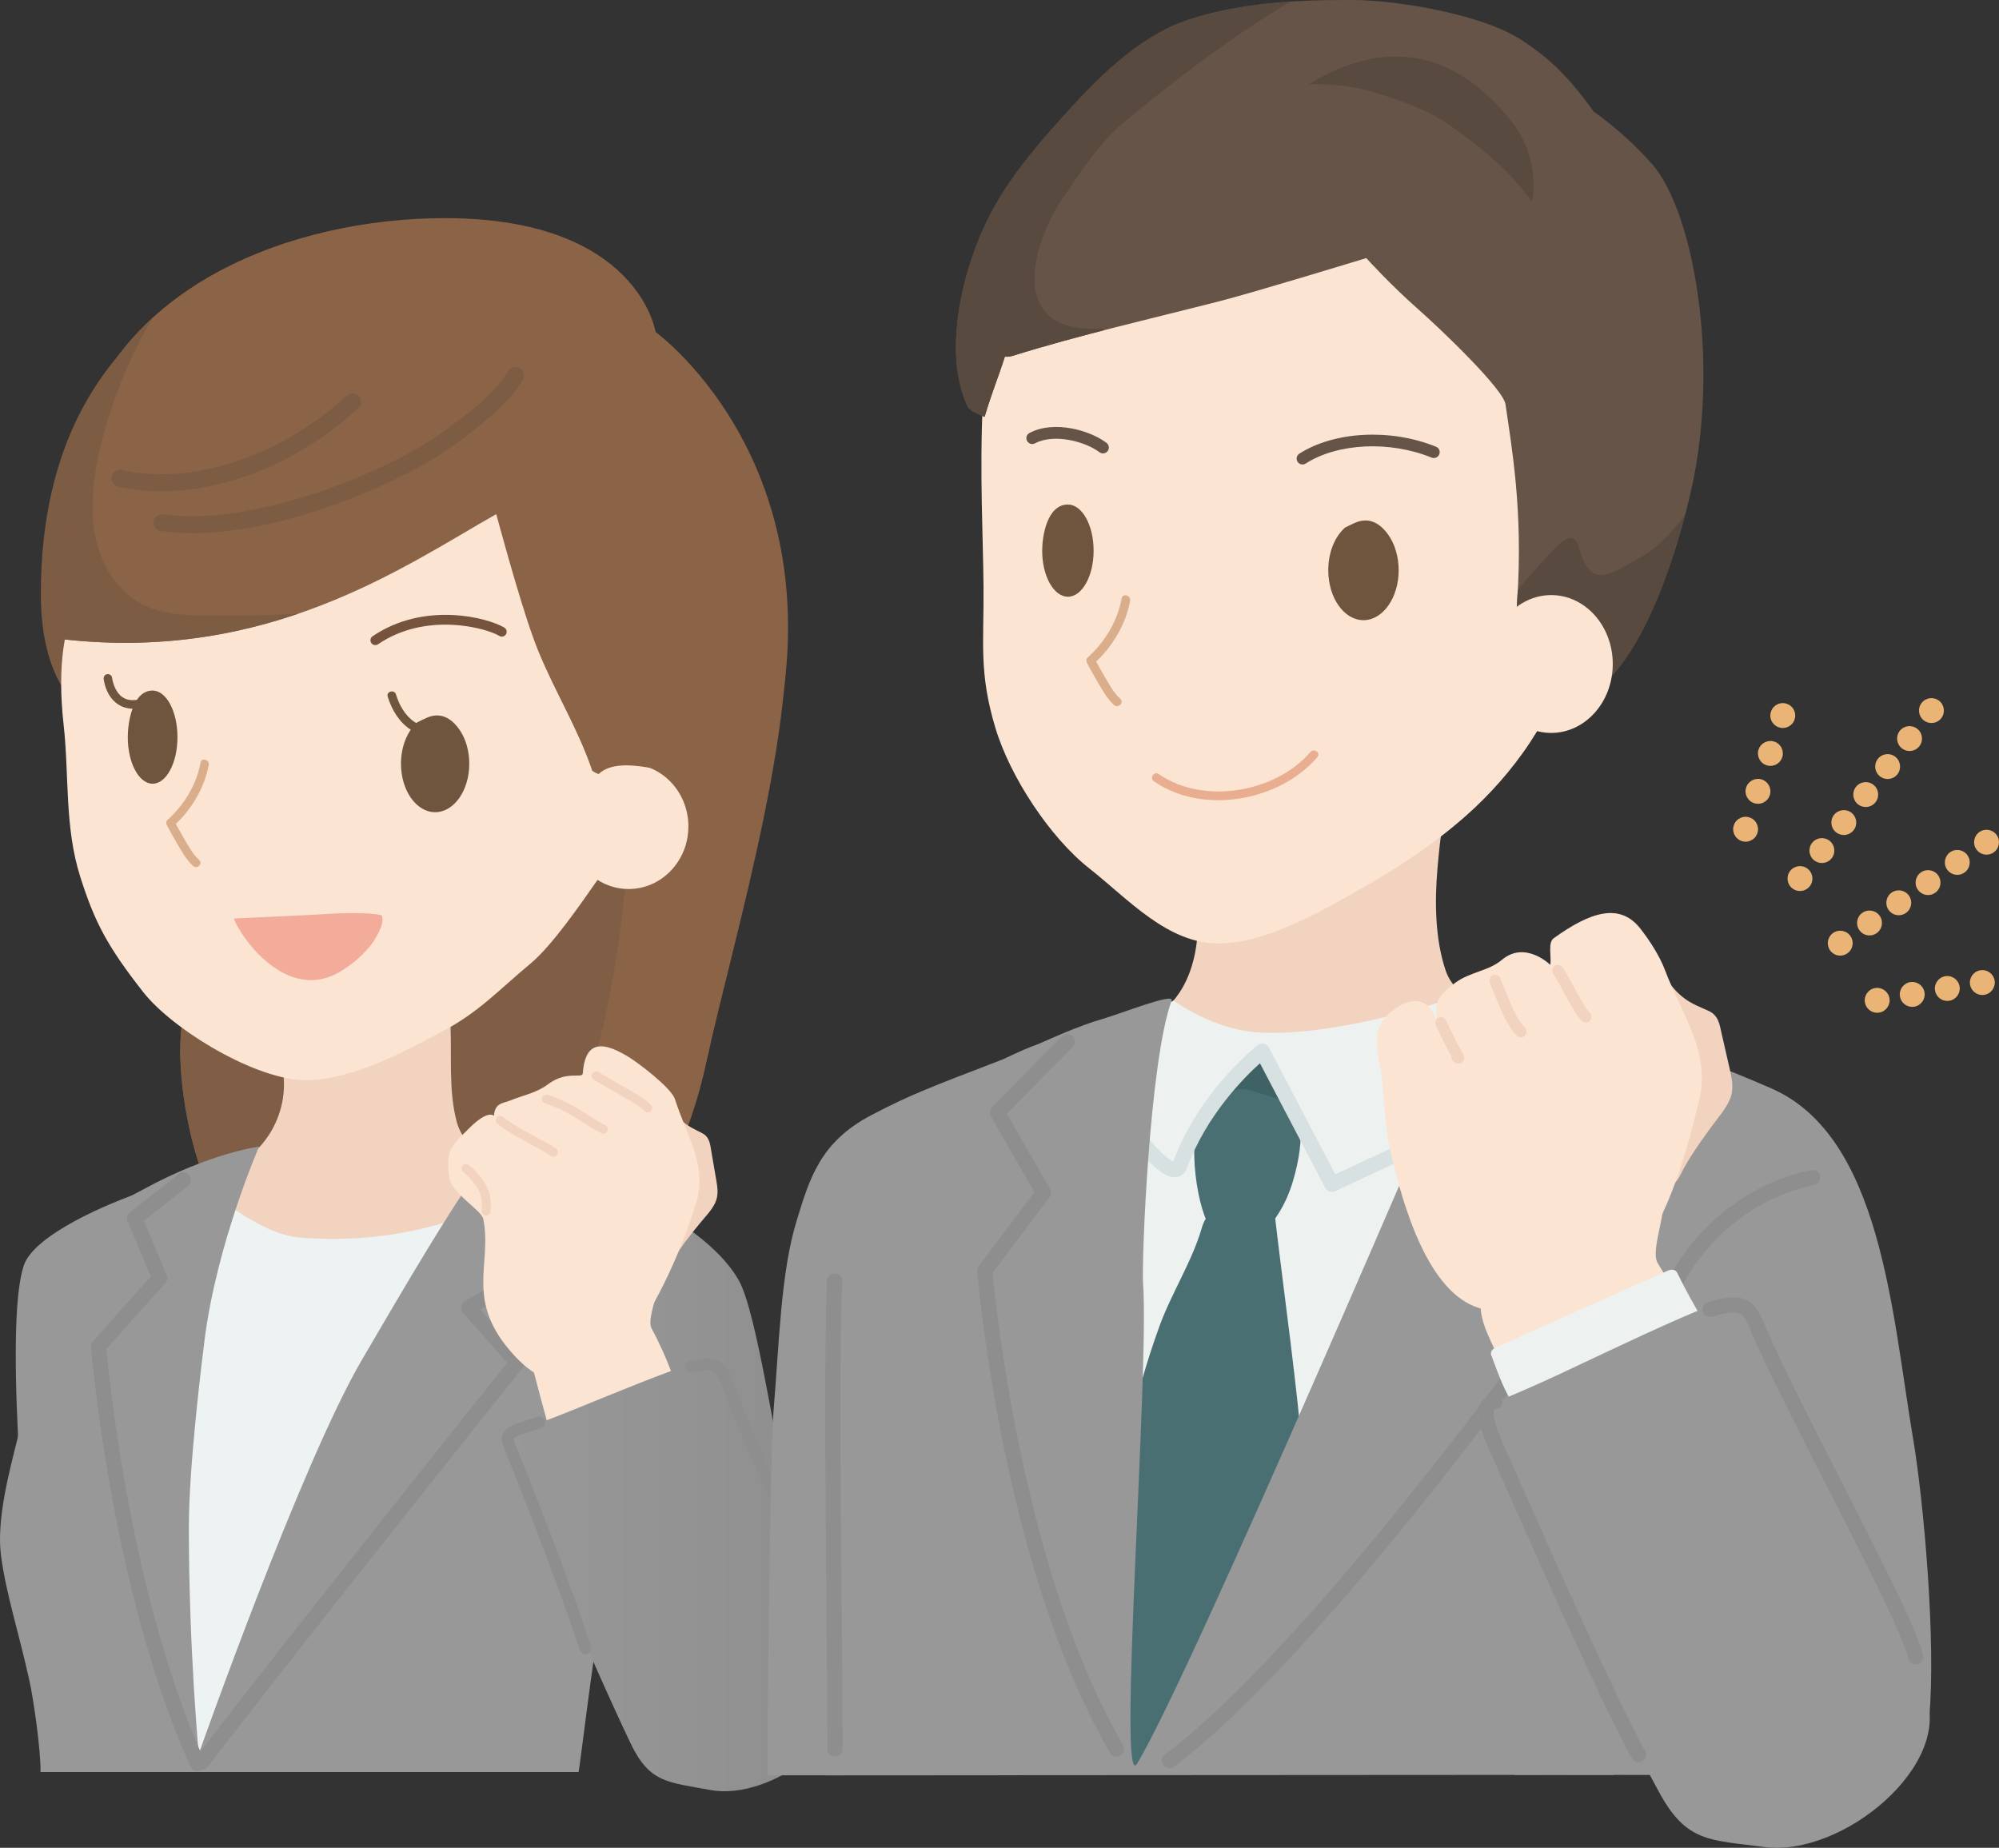 <?xml version="1.0" encoding="UTF-8"?><svg id="Layer_2" xmlns="http://www.w3.org/2000/svg" xmlns:xlink="http://www.w3.org/1999/xlink" viewBox="0 0 1124.56 1039.42"><rect x="0" y="0" width="1124.56" height="1039.42" fill="#333333" stroke="none"/><defs><style>.cls-1{fill:none;}.cls-2{clip-path:url(#clippath);}.cls-3{fill:url(#_名称未設定グラデーション_7-2);}.cls-4{fill:#f4ac9a;}.cls-5{fill:#f1d3bf;}.cls-6{fill:#ebb477;}.cls-7{fill:#e9ad90;}.cls-8{fill:#edf2f1;}.cls-9{fill:#edf3f2;}.cls-10{fill:#fce4d3;}.cls-11{fill:#999899;}.cls-12{fill:#805d45;}.cls-13{fill:#7d5c44;}.cls-14{fill:#8b6347;}.cls-15{fill:#665448;}.cls-16{fill:#8e8e8e;}.cls-17{fill:#daae8b;}.cls-18{fill:#d8e1e1;}.cls-19{fill:#3f6365;}.cls-20{fill:#6f553e;}.cls-21{fill:#594a40;}.cls-22{fill:#496f73;}.cls-23{fill:#75533d;}.cls-24{clip-path:url(#clippath-1);}.cls-25{clip-path:url(#clippath-2);}.cls-26{fill:url(#_名称未設定グラデーション_7);}</style><clipPath id="clippath"><path class="cls-1" d="M311.15,740.67c16.01-16.01,67.24-54.43,86.45-144.08,14.36-67.01,57.6-207.48,41.62-275.36-9.07-38.55-56.05-13.84-69.09-1.84-24.28,22.35-22.52,54.54-20.34,85.77,.2,2.92,.76,6.59,1.31,10.58-7.11,17-13.86,34.21-21.47,50.94-7.28,7.94-14,16.15-19.24,25.3-1.47,2.37-12.87,22.74-20.89,39.7-.15,.16-.28,.33-.42,.5-13.59,15.2-170.7,15.88-182.85,32.39-13,17.66,0,121.67,41.62,144.08,16.28,8.77,136.72,58.59,163.29,32.02Z"/></clipPath><clipPath id="clippath-1"><path class="cls-1" d="M368.79,186.75s-9.61-64.04-118.47-64.04c-85.62,0-185.8,37.59-208.22,129.31-2.44,10-3.52,20.97-2.13,31.2-3.28,15.97-5.74,32.03-6.4,48.37-.15,3.82-.94,27.71,2.24,28.06,115.27,12.81,191.09-40.75,243.34-70.44,5.44,19.71,15.95,58.18,23.72,77.15,9.28,22.67,22.5,44.01,30.32,67.27,1.12,.74,2.29,1.35,3.52,1.83,12.67-12.09,43.9,2.03,57.71,1.03,15.87-1.15,30.31,19.39,35.22,3.2,51.99-171.33-60.83-252.94-60.83-252.94Z"/></clipPath><linearGradient id="_名称未設定グラデーション_7" x1="300.75" y1="836.7" x2="466.2" y2="836.7" gradientUnits="userSpaceOnUse"><stop offset="0" stop-color="#999899"/><stop offset="1" stop-color="#8e8e8e"/></linearGradient><linearGradient id="_名称未設定グラデーション_7-2" x1="283.74" y1="885.45" x2="475.56" y2="885.45" xlink:href="#_名称未設定グラデーション_7"/><clipPath id="clippath-2"><path class="cls-1" d="M929.48,92.41c-15.67-17.91-33-29.7-33-29.7-16.5-23.1-27.58-31.43-39.6-39.6C835.02,8.24,786.46,.1,761.18,0c-30.59-.12-62.88,1.33-92.66,11.12-28.98,9.53-53.05,34.89-72.83,57.01-14.24,15.92-28.12,32.54-38.15,51.52-15.2,28.78-28.04,77.58-13.15,109.04,1.23,2.6,6.83,4.58,9.49,5.84,4.3-14.38,7.77-22.36,11.43-33.9,1.45,.13,2.96-.01,4.48-.49,36.87-11.54,77.74-20.84,116.35-30.72,19.74-5.05,82.47-24.24,82.47-24.24,0,0,13.38,14.84,29.28,28.83,12.35,10.87,48.45,45.34,49.09,53.69,3.3,23.1,9.9,59.4,6.6,108.9-2.26,33.9,2.27,32.16,13.2,46.2,2.43,8.85,3.09,13.1,3.22,14.9,.29-.89,1.14-1.94,3.41-1.7,34.56,3.51,57.85-50.64,70.04-90.44,3.63-11.87,6.28-22.46,7.95-29.87,16.38-72.85,1.19-156.9-21.91-183.3Z"/></clipPath></defs><g id="_レイヤー"><g><g><g><g><path class="cls-13" d="M83.82,398.07c-2.62-18.6,84.04-171.76,76.84-188.91-5.17-12.32,75.14-48.03,60.83-48.03-6.4,0-86.2-20.05-131.28,16.01-32.02,25.61-67.24,71.45-67.24,156.89s63.34,81.82,60.83,64.04Z"/><path class="cls-14" d="M311.15,740.67c16.01-16.01,67.24-54.43,86.45-144.08,14.36-67.01,57.6-207.48,41.62-275.36-9.07-38.55-56.05-13.84-69.09-1.84-24.28,22.35-22.52,54.54-20.34,85.77,.2,2.92,.76,6.59,1.31,10.58-7.11,17-13.86,34.21-21.47,50.94-7.28,7.94-14,16.15-19.24,25.3-1.47,2.37-12.87,22.74-20.89,39.7-.15,.16-.28,.33-.42,.5-13.59,15.2-170.7,15.88-182.85,32.39-13,17.66,0,121.67,41.62,144.08,16.28,8.77,136.72,58.59,163.29,32.02Z"/><g class="cls-2"><path class="cls-12" d="M275.93,695.84c6.4-9.61,34.38-41.54,54.43-89.65,16.01-38.42,23.64-122.9,22.41-128.07-5.99-25.17-153.05,11.47-173.35,15.95-12.09,2.67-93.81,3.46-98.8,22.47-5.86,22.28-8.07,90.33-6.4,113.18,1.45,19.87,4.48,40.71,13.78,58.59,4.51,8.66,101.88,43.53,114.11,44.54,15.02,1.25,54.91,10.55,67.46,.86,4.9-3.79-8.64-15.37,6.36-37.86Z"/></g></g><path class="cls-5" d="M292.01,657.31c-14.31-4.55-30.61-10.04-35.03-26.15-4.71-17.18-2.79-37.64-3.57-55.37-.07-1.54-.15-3.14-.88-4.51-2.95-5.53-36.27,15.09-42.53,17.54-8.6,3.37-17.62,5.85-26.82,6.82-5.76,.61-11.5-1.16-17.26-1.04-1.83,.04-6.21-.39-7.63,1.13-2.92,3.12,.38,3.32,.77,5.65,4.29,26.05-11.44,50.98-36.57,58.65-2.4,.73-26.71,44.98-24.56,46.46,24.07,16.63,34.42,46.79,64.9,44.4,15.37-1.21,88.16-25.22,102.47-30.74,14.97-5.77,10.02-48,24.29-55.32,.42-.22,.76-.49,1.05-.8,3.3,.16,4.93-5.6,1.38-6.73Z"/><g><path class="cls-10" d="M336.77,494.12c17.84-25.46,34-45.34,24.33-75.4-13.63-42.37-33.75-111.95-69.16-135.92-16.31-11.03-31.6-17.96-48.03-28.82-16.06-10.61-38.67-8.62-60.83-9.61-18.48-.82-41.04,2.28-59.3,7.08-16.53,4.35-30.47,16.36-40.99,29.4-30.51,37.83-54.5,59.3-47,126.81,3.2,28.82,.44,57.57,9.4,85.7,8.07,25.32,15.12,38.91,35.42,64.78,16.48,21,63.85,49.91,92.05,49.5,25.69-.37,53.87-15.62,76.28-27.47,20.57-10.88,31.46-23.15,49.4-38.04,12.28-10.2,28.32-33.61,38.42-48.03Z"/><g><path class="cls-4" d="M214.37,514.77c-7.93-1.75-22.61-1.11-29.32-.71-17.19,1.03-32.08,1.57-53.46,2.61-.28,.01,2.75,6.89,8.74,14.35,11.41,14.22,30.75,28.29,51.98,14.99,6.56-4.11,12.67-9.38,17.11-15.44,2.28-3.12,6.05-9.66,5.7-13.44-.09-.98,0-2.19-.75-2.36Z"/><g><g><path class="cls-20" d="M246.7,402.47c-2.06-.15-4.22,.25-6.44,1.22-1.97,.86-3.91,1.83-5.84,2.81,.02,.03,.04,.05,.07,.08-5.35,4.84-8.91,13.33-8.91,23.01,0,15.07,8.6,27.29,19.21,27.29s19.21-12.22,19.21-27.29c0-7.13-2-14.22-5.72-19.42-3.39-4.74-7.29-7.38-11.57-7.69Z"/><path class="cls-20" d="M218.11,391.89c2.24,7.29,6.29,14.16,12.74,18.45,5.7,3.79,12.76,4.67,19.29,2.75,2.96-.87,1.72-5.51-1.25-4.64-5.41,1.59-10.91,.87-15.64-2.28-5.35-3.55-8.65-9.54-10.5-15.54-.91-2.95-5.55-1.71-4.64,1.25h0Z"/></g><g><path class="cls-20" d="M85.86,388.46c-11.45,0-13.98,18.31-13.98,26.2,0,14.47,6.26,26.2,13.98,26.2s13.98-11.73,13.98-26.2-6.26-26.2-13.98-26.2Z"/><path class="cls-20" d="M58.36,382.26c.57,3.56,1.84,7.18,4.01,10.09,2.8,3.76,6.79,6.03,11.51,6.29,3.36,.18,6.75-.68,9.85-1.9,1.21-.47,2.05-1.61,1.68-2.95-.32-1.15-1.74-2.15-2.95-1.68-3.07,1.21-6.08,2.03-9.33,1.66,.41,.05-.48-.08-.57-.1-.31-.06-.61-.14-.91-.22-.29-.08-.58-.18-.87-.28-.14-.05-.28-.1-.42-.16,.24,.1,.23,.09-.03-.03-.51-.25-1.01-.53-1.49-.85-.08-.05-.77-.58-.36-.25-.22-.17-.43-.35-.63-.54-.41-.37-.77-.78-1.14-1.19-.09-.1-.18-.21-.26-.32q.16,.22,0,0c-.16-.22-.32-.44-.47-.67-.6-.9-1.1-1.86-1.54-2.85,.24,.54-.1-.25-.13-.35-.09-.24-.18-.49-.27-.74-.17-.48-.32-.97-.45-1.47-.25-.92-.45-1.85-.6-2.79-.21-1.28-1.8-1.99-2.95-1.68-1.36,.37-1.88,1.67-1.68,2.95h0Z"/></g></g><path class="cls-17" d="M112.79,429.01c-2.15,12.17-9.3,24.02-18.56,32.22-.82,.73-.85,2-.38,2.91,1.76,3.37,3.61,6.68,5.54,9.96,2.62,4.44,5.35,9.54,9.24,13.03,2.3,2.06,5.7-1.33,3.4-3.4-3.74-3.36-6.3-8.31-8.81-12.6-1.81-3.09-3.56-6.23-5.22-9.41-.13,.97-.25,1.94-.38,2.91,9.81-8.69,17.51-21.44,19.79-34.34,.54-3.02-4.09-4.32-4.63-1.28h0Z"/></g><ellipse class="cls-10" cx="353.64" cy="464.87" rx="33.62" ry="35.22"/><path class="cls-23" d="M282.72,358.08c-.61,.09-1.25-.02-1.82-.37-7.13-4.35-40.94-13.87-68.25,4.71-1.24,.84-2.94,.52-3.78-.72-.85-1.24-.52-2.94,.72-3.78,29.25-19.91,65.09-10.39,74.14-4.86,1.28,.78,1.69,2.46,.91,3.74-.44,.72-1.15,1.16-1.92,1.27Z"/></g><g><path class="cls-14" d="M368.79,186.75s-9.61-64.04-118.47-64.04c-85.62,0-185.8,37.59-208.22,129.31-2.44,10-3.52,20.97-2.13,31.2-3.28,15.97-5.74,32.03-6.4,48.37-.15,3.82-.94,27.71,2.24,28.06,115.27,12.81,191.09-40.75,243.34-70.44,5.44,19.71,15.95,58.18,23.72,77.15,9.28,22.67,22.5,44.01,30.32,67.27,1.12,.74,2.29,1.35,3.52,1.83,12.67-12.09,43.9,2.03,57.71,1.03,15.87-1.15,30.31,19.39,35.22,3.2,51.99-171.33-60.83-252.94-60.83-252.94Z"/><g class="cls-24"><path class="cls-13" d="M189.78,343.61c-21.36,1.89-42.79,2.81-64.23,2.69-18.58-.1-39.02,1-53.84-12.06-29.23-25.74-19.92-71.32-9.32-103.61,6.78-20.69,16.24-40.54,27.87-58.93,3.6-5.69-3.04-10.96-8.04-9.01-2.24-.65-4.78-.24-6.75,1.99C37.76,207.3,12.55,260.78,3.68,317c-3.77,23.87-7.64,56.73,15.03,72.92,10.98,7.84,24.58,9.51,37.74,9.04,14.27-.52,28.64-3.14,42.55-6.21,33.6-7.42,65.63-19.94,95.39-37.18,5.98-3.46,1.47-12.49-4.62-11.96Z"/></g><g><path class="cls-13" d="M285.93,208.77c-1.07,1.75-2.22,3.45-3.46,5.08-.09,.12-.59,.76-.2,.26,.39-.5-.11,.14-.21,.26-.32,.4-.64,.79-.96,1.18-.69,.83-1.4,1.65-2.13,2.46-2.83,3.14-5.89,6.07-9.06,8.87-1.63,1.43-3.29,2.83-4.97,4.2-.81,.66-1.63,1.32-2.45,1.97-.41,.32-.82,.65-1.23,.97-.21,.16-.41,.32-.62,.48-.72,.56,.35-.26-.11,.08-3.28,2.49-6.58,4.95-9.9,7.4-9.37,6.91-19.61,12.63-30.03,17.8-3.11,1.55-6.25,3.04-9.41,4.48-1.58,.72-3.17,1.43-4.77,2.13-.81,.35-1.62,.7-2.43,1.05-.41,.17-.82,.35-1.22,.52-.24,.1-.83,.38,.22-.09-.25,.12-.51,.22-.77,.32-6.92,2.89-13.93,5.55-21.02,7.99-14.42,4.95-29.19,8.99-44.22,11.59-1.79,.31-3.57,.6-5.37,.86-.44,.07-.89,.13-1.33,.19-.22,.03-.44,.06-.67,.09-.86,.12,.16-.02,.28-.04-.94,.1-1.88,.24-2.82,.35-3.52,.41-7.06,.73-10.6,.93-6.79,.38-13.62,.34-20.38-.34-.73-.07-1.46-.16-2.19-.25-.19-.02-.39-.05-.58-.07-.64-.08,1.04,.15,.41,.06-.43-.06-.86-.12-1.29-.19-1.32-.2-2.5-.22-3.7,.48-1,.58-1.95,1.73-2.21,2.87-.52,2.29,.7,5.51,3.35,5.91,14.52,2.2,29.13,1.45,43.61-.64,15.26-2.2,30.28-6.01,44.94-10.77,14.51-4.71,28.74-10.39,42.51-16.96,11.01-5.25,21.87-11.07,31.88-18.08,6.56-4.6,12.99-9.48,19.2-14.55,6.9-5.65,13.34-11.78,18.72-18.92,1.24-1.64,2.39-3.33,3.46-5.08,1.31-2.15,.54-5.38-1.72-6.57-2.34-1.24-5.17-.57-6.57,1.72h0Z"/><path class="cls-13" d="M194.98,222.61c-3.48,3.22-7.08,6.31-10.81,9.25-.2,.16-.39,.31-.59,.46-.02,.01-1,.77-.41,.32,.59-.45-.39,.3-.41,.31-.2,.15-.4,.3-.6,.45-1,.76-2.01,1.5-3.03,2.24-1.94,1.4-3.9,2.76-5.89,4.08-7.84,5.2-16.09,9.8-24.65,13.71-1.02,.47-2.05,.92-3.08,1.37-.29,.12-.57,.24-.86,.37-.7,.3,1.07-.44-.06,.02-.57,.24-1.15,.48-1.73,.71-2.18,.88-4.38,1.72-6.6,2.51-4.34,1.54-8.74,2.9-13.2,4.06-4.39,1.14-8.83,2.08-13.31,2.8-1.06,.17-2.13,.36-3.2,.48,1.4-.15-.58,.07-.85,.1-.59,.07-1.18,.14-1.77,.2-2.24,.24-4.48,.42-6.73,.54-4.9,.26-9.82,.23-14.72-.13-1.27-.09-2.54-.21-3.8-.34-.57-.06-1.15-.13-1.72-.2-.22-.03-.46-.05-.69-.09,1.35,.26,.03,0-.26-.04-2.44-.36-4.87-.81-7.29-1.34-2.45-.54-5.31,.74-5.91,3.35-.55,2.43,.73,5.33,3.35,5.91,18.38,4.05,37.47,3.17,55.73-1.07,18.88-4.39,37.01-12.38,53.34-22.78,9.42-6,18.33-12.87,26.53-20.46,1.85-1.71,1.86-5.08,0-6.79-1.98-1.82-4.82-1.83-6.79,0h0Z"/></g></g></g><g><path class="cls-9" d="M169.66,696.25c-29.11-2.08-54.65-34.16-58.06-23.91-4.43,13.28-33.14,85.27-35.22,113.41-1.73,23.37-3.29,47.95,3.06,70.81,4.14,14.93,16.69,137.43,35.57,133.43,18.43-3.9,114.7-248.97,133.23-270.42,12.22-14.15,63.32-55.11,44.38-47.22-40.99,17.08-75.14,27.32-122.96,23.91Z"/><path class="cls-11" d="M87.03,996.81c25.61,0-4.67-171.82,8.86-167.54-5.31-46,17.42-83.31-8.86-114.22-2.55-3-3.4-42.36-6.4-44.83-19.21,6.4-61.46,24.28-67.24,41.62-9.63,28.9-3.2,134.48,12.81,284.96h60.83Z"/><path class="cls-11" d="M342.52,884.1c11.59-41.63-13.04-44.08,15.09-78.01,13.88-16.75,46.41-3.73,54.55-24.46,8.15-20.75-5.57-56.4-17.08-75.14-11.11-18.1-37.75-35.17-58.06-40.99-23.86-6.83-34.02-9.43-58.06-17.08-6.83-2.17-62.9,95.31-75.14,116.13-34.16,58.06-92.01,222.01-92.01,222.01,0,0-5.56-58.7-5.57-127.43,0-34.64,7.35-93.41,8.77-104.82,6.83-54.65,30.74-109.3,30.74-109.3,0,0-27.32,3.42-64.89,23.91-20.13,10.98-52.32,25.06-50.2,45.77,1.24,12.16,4,24.52,2.67,36.78-1.02,9.35-3.12,6.34-7.13,14.81-8.56,18.06-9.61,16.01-16.01,41.62-4.88,19.53-12.31,46.94-9.61,67.24,2.9,21.79,9.61,41.62,16.01,70.44,2.1,9.46,6.4,38.42,6.2,51.23H325.45c.82-2.02,10.93-90.61,17.08-112.71Z"/><path class="cls-26" d="M442.88,836.71c-6.11-18.32-16.84-98.23-27.31-116.56-13.66-23.91-47.6-41.27-54.65-44.4-30.74-13.66-40.27,40.8-51.26,64.89-30.29,66.41,24.22,112.07,50.22,167.07,4.84,10.23,29.03,67.79,28.22,92.1l77.78-16.1c1.83-11.08-4-90-23-147Z"/><g><path class="cls-16" d="M111.04,996.28c-1.63,0-3.18-.93-3.89-2.51-44.62-98.79-55.84-234.77-55.95-236.13-.09-1.16,.3-2.31,1.07-3.18l32.57-36.41-13.04-31.03c-.74-1.77-.22-3.82,1.29-5.01l27.32-21.56c1.85-1.46,4.54-1.14,6,.71,1.46,1.85,1.14,4.54-.71,6l-24.77,19.55,12.83,30.52c.64,1.52,.35,3.27-.75,4.5l-33.14,37.05c1.49,16.39,13.85,140.22,55.07,231.48,.97,2.15,.02,4.68-2.13,5.65-.57,.26-1.17,.38-1.76,.38Z"/><path class="cls-16" d="M113.51,995.53c-.91,0-1.82-.29-2.59-.88-1.87-1.43-2.22-4.12-.79-5.99,53.31-69.52,158.52-201.19,175.21-222.05l-24.95-28.26c-.85-.97-1.22-2.27-1.01-3.54,.21-1.27,.99-2.38,2.12-3.01l51.81-29.14-9.46-37.83c-.57-2.29,.82-4.61,3.11-5.18,2.29-.57,4.6,.82,5.18,3.11l10.25,40.99c.47,1.87-.37,3.81-2.05,4.76l-50.05,28.15,23.83,27c1.37,1.56,1.43,3.87,.13,5.49-1.19,1.49-119.67,149.52-177.34,224.71-.84,1.1-2.11,1.67-3.39,1.67Z"/></g></g><g><g><path class="cls-10" d="M337.35,909.09c-14.5-41.42-11.03-53.94-25.46-95.38-3.32-9.52-12-44-18-66-.18-8.98,.08-13.08,12.11-20.27,15.36-9.18,56.68-23.75,63.33-14.48,5.34,7.44-6.33,27.78-2.76,34.35,17.84,32.73,25.02,73.55,40.32,107.41,7.91,10.92,25.39,14.26,32.62,25.52,11.98,18.68,20.54,39.25,18.38,62.71-1.72,18.69-5.88,49.18-39.46,55.65-29.96,5.77-52.33-17.66-59.79-32.63-9.03-18.12-14.61-37.82-21.28-56.87Z"/><path class="cls-5" d="M402.89,663.49c-.88-5.13-1.77-10.27-2.65-15.4-.73-4.22-.91-8.39-5.19-10.63-3.77-1.97-7.38-3.51-10.65-6.31-3.34-2.87-5.95-6.41-7.88-10.31-1.01-2.03-3.67-3.3-5.86-2.23-12.32,6.05-4.27,22.41-1.52,31.89,1.91,6.57,3.85,13.14,5.73,19.72,3.75,13.11,3.95,23.2-4.05,34.72-1.51,2.18-3.02,5.13-1.4,7.25,1.21,1.59,3.73,1.74,5.51,.81,1.78-.93,2.95-2.65,3.92-4.38,4.06-7.26,9.62-13.98,14.86-20.46,2.94-3.63,6.49-7.11,8.54-11.35,2.1-4.35,1.43-8.75,.64-13.33Z"/><path class="cls-10" d="M327.88,603.71c1.36-20.01,13-17,26-9,5.55,3.41,23.85,17.36,25.82,23.58,6.86,21.62,18.54,37.31,11.72,59.26-9.74,31.32-51.9,139.34-102,85.07-28.54-30.91-12.35-50.97-17.54-76.91-1-5-17.6-14.21-19-23-2.52-15.79,1-18,11-28,10.91-10.91,14-7,14-7,.44-7.34,5-7,9.09-8.64,7.57-3.03,15.1-4.44,21.16-9.03,10.8-8.18,19.52-2.93,19.75-6.33Z"/><g><path class="cls-5" d="M312.84,646.17c-3.01-2.15-6.6-4.05-10.74-6.25-5.77-3.06-12.3-6.53-19.21-11.71-1.11-.83-2.68-.61-3.51,.5-.83,1.11-.61,2.68,.5,3.51,7.22,5.42,13.94,8.98,19.87,12.13,3.99,2.12,7.43,3.95,10.18,5.91,.44,.32,.95,.47,1.46,.47,.78,0,1.55-.37,2.04-1.05,.81-1.13,.54-2.7-.58-3.5Z"/><path class="cls-5" d="M340.51,632.97c-3.43-1.72-6.52-3.69-9.78-5.77-5.9-3.77-12.58-8.04-22.55-11.36-1.32-.44-2.74,.27-3.18,1.59-.44,1.32,.27,2.74,1.59,3.17,9.38,3.13,15.5,7.04,21.43,10.83,3.38,2.16,6.57,4.2,10.24,6.04,.36,.18,.74,.27,1.12,.27,.92,0,1.81-.51,2.25-1.39,.62-1.24,.12-2.75-1.12-3.37Z"/><path class="cls-5" d="M366.27,621.56c-2.54-2.9-8.14-6.1-16.61-10.94-3.84-2.19-8.18-4.68-12.99-7.56-1.19-.71-2.73-.33-3.44,.86-.71,1.19-.33,2.73,.86,3.44,4.85,2.91,9.22,5.41,13.08,7.61,7.45,4.26,13.34,7.62,15.32,9.89,.5,.57,1.19,.86,1.89,.86,.59,0,1.18-.2,1.65-.62,1.04-.91,1.15-2.5,.24-3.54Z"/><path class="cls-5" d="M263.86,655.39c-1.04-.91-2.63-.81-3.54,.23-.91,1.04-.81,2.63,.23,3.54,9.77,8.58,11.2,14.89,10.35,21.74-.17,1.38,.8,2.63,2.18,2.8,.11,.01,.21,.02,.31,.02,1.25,0,2.33-.93,2.49-2.2,1.25-9.98-2.23-17.55-12.01-26.14Z"/></g></g><path class="cls-3" d="M403.31,764.68c-1-2.29-3.09-1.56-9.55,.69-26.82,9.35-42.58,16.1-72.44,28.17-42.78,17.3-39.75,10.93-34.88,24.8,12.56,35.8,44.06,111.33,68.19,162.09,10.84,22.79,21.2,22,44.85,26.47,34.27,6.46,85.39-31.63,74.62-63.34-24.23-71.36-34.14-95.13-70.79-178.88Z"/><g><path class="cls-16" d="M293.79,822.16c-.75-1.88-1.45-3.54-2.07-5.02-1.35-3.23-3.04-7.26-2.69-8.02,.48-1.04,6.08-2.8,11.49-4.5,1.2-.38,2.49-.78,3.87-1.22,1.76-.56,2.73-2.44,2.17-4.2-.56-1.76-2.44-2.74-4.2-2.17-1.38,.44-2.66,.84-3.85,1.21-9.49,2.98-13.83,4.34-15.55,8.06-1.6,3.44-.11,6.99,2.58,13.42,.61,1.46,1.29,3.09,2.03,4.93,7.27,18.12,25.59,64.48,38.63,103.61,.47,1.4,1.77,2.29,3.17,2.29,.35,0,.71-.06,1.06-.17,1.75-.58,2.7-2.48,2.12-4.23-13.1-39.3-31.48-85.82-38.77-103.99Z"/><path class="cls-16" d="M474.11,926.07c-2.88-13.2-17.32-45.65-32.6-80.01-11.51-25.87-23.41-52.63-29.27-69.01-3.95-11.05-7.46-15.47-24.44-11.39-1.8,.43-2.9,2.24-2.47,4.04,.43,1.8,2.24,2.91,4.04,2.47,12.92-3.1,13.55-1.34,16.58,7.14,5.94,16.62,17.9,43.49,29.46,69.48,14.48,32.54,29.44,66.19,32.18,78.72,.34,1.57,1.73,2.63,3.27,2.63,.24,0,.48-.03,.72-.08,1.81-.39,2.95-2.18,2.56-3.98Z"/></g></g></g><g><path class="cls-5" d="M858.9,573.36c-18.62-4.75-39.83-10.47-45.57-27.27-6.13-17.92-6.25-39.3-4.65-57.75,2-23.04,2.95-21.61,2-23.04-3.83-5.77-50.34,34.07-58.47,36.63-11.19,3.51-22.92,6.1-34.9,7.11-7.5,.63-14.96-1.21-22.45-1.08-2.38,.04-8.08-.41-9.93,1.18-3.8,3.26-13.35-9.97-12.85-7.54,5.59,27.17-1.03,66.6-33.74,74.6-3.12,.76-4.16,4.7-1.36,6.25,31.32,17.35,63.86,33.7,103.51,31.21,20-1.26,39.38-6.29,57.99-12.04,19.47-6.02,38.68-12.77,57.25-20.41,.55-.23,.99-.52,1.36-.83,4.29,.17,6.41-5.84,1.8-7.02Z"/><g><path class="cls-10" d="M860.88,417.4c18.38-28.02,29.4-61.59,19.44-94.67-14.04-46.63,16.37-95.05-20.13-121.42-16.81-12.14-35.87-60.65-52.8-72.6-16.55-11.68-156.08-28.38-174.9-23.1-17.04,4.78-45.26,12.04-56.1,26.4-31.45,41.64-23.5,145.27-23.1,198,.24,32.25-2.64,48.24,6.6,79.2,8.32,27.87,30.9,61.94,52.8,79.2,22.14,17.45,44.36,42.73,73.42,42.28,26.47-.4,55.52-17.19,78.61-30.23,21.21-11.98,41.83-25.47,60.31-41.87,12.66-11.23,25.43-25.32,35.84-41.19Z"/><g><path class="cls-17" d="M630.99,336.66c-2.22,12.54-9.59,24.76-19.13,33.21-.85,.75-.88,2.06-.39,3,1.81,3.47,3.72,6.89,5.71,10.26,2.7,4.58,5.51,9.83,9.52,13.43,2.37,2.12,5.88-1.37,3.5-3.5-3.86-3.46-6.49-8.57-9.08-12.99-1.87-3.19-3.67-6.42-5.38-9.7-.13,1-.26,2-.39,3,10.11-8.95,18.05-22.1,20.4-35.39,.55-3.12-4.22-4.45-4.77-1.32h0Z"/><path class="cls-7" d="M649.13,439.47c27.5,19.14,70.71,11.25,92-13.58,2.03-2.37-1.96-5.18-3.97-2.83-19.55,22.8-60.2,29.84-85.33,12.35-2.58-1.79-5.28,2.26-2.7,4.06h0Z"/><g><path class="cls-20" d="M769,292.8c-2.13-.15-4.35,.26-6.64,1.25-2.03,.88-4.03,1.89-6.02,2.9,.02,.03,.05,.06,.07,.08-5.52,4.99-9.18,13.73-9.18,23.71,0,15.53,8.86,28.12,19.8,28.12s19.8-12.59,19.8-28.12c0-7.35-2.06-14.65-5.9-20.02-3.49-4.89-7.52-7.61-11.93-7.93Z"/><path class="cls-20" d="M600.76,283.81c-11.85,0-14.47,18.12-14.47,25.93,0,14.32,6.48,25.93,14.47,25.93s14.47-11.61,14.47-25.93-6.48-25.93-14.47-25.93Z"/></g></g><g><path class="cls-15" d="M929.48,92.41c-15.67-17.91-33-29.7-33-29.7-16.5-23.1-27.58-31.43-39.6-39.6C835.02,8.24,786.46,.1,761.18,0c-30.59-.12-62.88,1.33-92.66,11.12-28.98,9.53-53.05,34.89-72.83,57.01-14.24,15.92-28.12,32.54-38.15,51.52-15.2,28.78-28.04,77.58-13.15,109.04,1.23,2.6,6.83,4.58,9.49,5.84,4.3-14.38,7.77-22.36,11.43-33.9,1.45,.13,2.96-.01,4.48-.49,36.87-11.54,77.74-20.84,116.35-30.72,19.74-5.05,82.47-24.24,82.47-24.24,0,0,13.38,14.84,29.28,28.83,12.35,10.87,48.45,45.34,49.09,53.69,3.3,23.1,9.9,59.4,6.6,108.9-2.26,33.9,2.27,32.16,13.2,46.2,2.43,8.85,3.09,13.1,3.22,14.9,.29-.89,1.14-1.94,3.41-1.7,34.56,3.51,57.85-50.64,70.04-90.44,3.63-11.87,6.28-22.46,7.95-29.87,16.38-72.85,1.19-156.9-21.91-183.3Z"/><g class="cls-25"><path class="cls-21" d="M571.48,67.7c-24.48,22.04-46.8,49.54-56.77,81.4-13.14,41.99-5.68,89.93,20.65,125.36,11.5,15.47,98.35-90.5,83.91-89.65-56.1,3.3-37.24-53.16-18.15-78.04,13.2-19.8,22.11-30.69,33-39.6,36.3-29.7,75.9-59.4,115.5-79.2,19.84-9.92-72.6,3.3-102.3,9.9-36.3,16.5-71.41,65.83-75.85,69.83Z"/><path class="cls-21" d="M968.86,255.37c-10.39,19.39-25.94,46.82-45.81,58.06-19.19,10.85-28.21,17.74-34.81-5.36-3.8-13.29-13.2,0-27.89,15.97-13.77,14.97-15.78,26.61-1.81,36.83,10.53,7.7,6.13,4.11,16.97,12.46,7.26,5.59,24.12,30.83,34.08,24.48,42.79-27.29,58.34-93.53,65.63-140.28,.59-3.77-4.5-5.61-6.35-2.16Z"/></g><path class="cls-21" d="M861.83,113.37c3.3-16.5-2.91-33.72-9.9-42.9-32.61-42.81-72.6-49.5-115.63-23.14,19.93,.04,28.83,2.25,37.92,5.04,15.25,4.68,29.32,9.62,41.42,18.1,24.45,17.13,36.3,29.7,46.2,42.9Z"/></g><ellipse class="cls-10" cx="872.63" cy="373.52" rx="34.65" ry="38.77"/><g><path class="cls-15" d="M580.22,249.74c-1-.15-1.93-.75-2.44-1.72-.86-1.61-.24-3.61,1.37-4.46,13.84-7.35,34.06-1.49,43.34,5.57,1.45,1.1,1.73,3.17,.63,4.62-1.1,1.45-3.17,1.73-4.62,.63-7.84-5.96-25.42-10.74-36.25-4.99-.64,.34-1.35,.45-2.02,.35Z"/><path class="cls-15" d="M807.09,257.63c-.56,.08-1.14,.01-1.7-.21-23.6-9.6-52.75-8.22-70.88,3.34-1.54,.98-3.58,.53-4.56-1.01-.98-1.54-.53-3.58,1.01-4.56,19.82-12.64,51.45-14.24,76.91-3.89,1.69,.69,2.5,2.61,1.81,4.3-.46,1.13-1.48,1.87-2.6,2.03Z"/></g></g><g><path class="cls-8" d="M872.57,577.92c-4.63-4.87-11.16-8.43-17-10.98-7.41-3.24-23.31-8.72-31.48-7.66,0,0-71.25,24.94-117.56,21.37-24.75-1.9-46.31-17.81-46.31-17.81,0,0-14.25,7.12-20.2,12.36-11.35,9.98-6.21,35.59-7.61,50.2-3.31,34.44-5.37,69.03-5.6,103.64-.25,37.66,1.78,75.36,7.22,112.65,2.56,17.51,5.94,34.88,10.04,52.09,2.25,9.46,3.46,23.77,13.98,28.28,10.17,4.36,19.08-3.11,24.04-11.2,10.21-16.64,18.41-34.85,27.93-51.93,18.11-32.5,37.08-64.54,56.97-95.98,19.29-30.49,39.38-60.47,60.25-89.91,9.99-14.1,20.35-27.92,30.45-41.94,7.27-10.1,19.34-23.76,20.88-36.54,.82-6.77-1.82-12.24-6.01-16.64Z"/><g><path class="cls-19" d="M718.28,603.91c-7.71-17.93-14.77-12.56-26.4,3.3-2.29,3.13-3.28,9.51-3.3,13.2-.05,11.38-8.46-1.85,1.06,2.54,14.02,6.47,44.31,18.7,35.24-2.54-4.31-10.1-5.51-13.97-6.6-16.5Z"/><path class="cls-22" d="M733.42,825.17c-3.81-46.9-10.64-93.69-16.13-140.42-.4-3.39-3.51-6.59-6.96-6.89-13.74-1.19-29.85-2.46-34.21,12.74-5.39,18.8-17.03,36.68-23.78,55.22-7.43,20.4-13.37,41.35-17.73,62.62-3.11,15.15-15.96,51.61-8.71,66.07,7.11,14.2-1.99,120.82,13.2,122.1,14.92,1.26,82.43-126.37,95.43-134.97,15.02-9.94,.16-20.86-1.1-36.46Z"/><path class="cls-22" d="M724.35,619.85c-28.44-8.36-23.25-10.64-42.75,0-15.31,8.35-9.73,52.03-2.78,66.91,2.23,4.78,19.43,1.75,36.46,1.29,0,0,7.51-8.07,12.15-23.85,7.21-24.51,4.8-42.04-3.08-44.36Z"/></g><path class="cls-18" d="M749.29,670.45c-1.55,0-3.04-.84-3.8-2.3l-36.69-70.04c-8.83,7.93-30.26,29.36-40.97,58.83-1.09,2.99-3.34,4.9-6.17,5.24-4.48,.52-11.52-2.09-29.72-25.53-9.57-12.33-17.94-24.99-18.02-25.11-1.31-1.98-.76-4.64,1.22-5.94,1.98-1.31,4.64-.76,5.94,1.22,.08,.12,7.94,12.01,17.06,23.83,13.81,17.9,19.88,21.88,21.86,22.77,14.61-39.53,46.14-64.39,47.48-65.43,1-.78,2.3-1.07,3.54-.81,1.24,.27,2.3,1.08,2.89,2.2l37.28,71.18,103.15-48.14c2.15-1,4.7-.07,5.7,2.07,1,2.15,.07,4.7-2.07,5.7l-106.87,49.87c-.59,.27-1.2,.4-1.81,.4Zm-89.61-16.25h0Z"/></g><g><path class="cls-11" d="M547.32,810.55c1.31-16.34-27.84-10.77-24.54-26.84,10.65-51.93,66.49-88.7,42.75-142.49-14.46-32.77,54.39-71.57-1.71-45.17-39.78,15.3-51.06,19.43-73.43,31.12-28.87,15.08-34.8,35.34-42.18,59.34-8.96,29.12-9.79,67.98-13.08,107.54-1.24,14.92-3.3,128.7-3.3,204.6h128.7c82.76,0-14.42-172.9-13.2-188.1Z"/><path class="cls-11" d="M923.37,844.27c14.28-43.42-30.62-73.18,4.03-108.56,17.1-17.46,38.54-32.99,48.56-54.6,10.04-21.64,42.04-58.17,19.23-66.08-45.27-15.68-55.17-25.58-138.4-53.43-10.68-3.58-19.59-8.38-28.5,10.69-10.77,23.06-156.51,366.34-188.57,419.77-11.32,18.87,6.9-220.28,3.33-270.15-.89-12.5,3.56-124.68,16.03-159.05,1.72-4.74-28.56,7.39-39.19,10.42-24.94,7.12-65.98,29.38-102.28,42.58-41.53,15.1,14.17,28.71,16.78,50.3,1.53,12.68-56.49,51.82-66.28,75.1-10.41,55.56-3.3,178.2-3.3,257.4l443.29-.27c3.4-23.21,8.39-133.23,15.26-154.12Z"/><path class="cls-11" d="M1085.27,966.5c4-43-3.11-122.14-9-157-12-71-17.84-170.15-79.76-197.24-57-24.94-98.46-35.13-107.08-37.67-46.22-13.61-9.56,58.65-15.33,86.6-15.91,77.05-8.59,86.64-15.65,180.09-.77,10.21-6.74,125.05-6.74,157.11l123.56,.11c3.03,8.85,20,29,41,29,16.28,0,65.47-23.04,69-61Z"/><g><path class="cls-16" d="M628.18,988.1c-1.47,0-2.91-.76-3.71-2.12-31.58-53.88-50.22-124.67-60.3-174.58-10.9-53.97-14.41-95.86-14.45-96.27-.09-1.05,.22-2.09,.85-2.93l31.31-41.55-24.48-42.79c-.96-1.67-.68-3.77,.67-5.14l39.18-39.71c1.66-1.69,4.38-1.71,6.07-.04,1.69,1.66,1.7,4.38,.04,6.07l-36.9,37.39,24.27,42.42c.85,1.49,.73,3.34-.3,4.71l-32.02,42.49c1.62,17.36,17.26,169.74,73.45,265.6,1.2,2.04,.51,4.67-1.53,5.87-.68,.4-1.43,.59-2.17,.59Z"/><path class="cls-16" d="M657.88,994.69c-1.3,0-2.59-.59-3.44-1.72-1.42-1.9-1.04-4.59,.86-6.01,79.38-59.54,203.5-231.15,217.98-251.37l-21.36-50.63c-.81-1.92-.12-4.14,1.62-5.27l59.36-38.4-3.39-50.92c-.16-2.36,1.63-4.41,4-4.57,2.36-.17,4.41,1.63,4.57,4l3.56,53.43c.1,1.55-.64,3.04-1.95,3.89l-58.46,37.82,20.9,49.53c.58,1.37,.41,2.94-.45,4.15-1.35,1.91-136.17,191.42-221.22,255.21-.77,.58-1.68,.86-2.57,.86Z"/><path class="cls-16" d="M469.77,988.09c-2.37,0-4.29-1.92-4.29-4.29,0-19.26-.25-47.52-.52-77.44-.61-67.7-1.36-151.96,.31-185.97,.12-2.37,2.13-4.17,4.5-4.07,2.37,.12,4.19,2.13,4.07,4.5-1.66,33.76-.91,117.88-.3,185.47,.27,29.94,.52,58.22,.52,77.52,0,2.37-1.92,4.29-4.29,4.29Z"/><path class="cls-16" d="M934.49,749.34c-.66,.16-1.37,.17-2.07,0-2.3-.57-3.7-2.9-3.13-5.2,10.6-42.56,46.58-77.13,89.53-85.97,2.32-.48,4.59,1.01,5.07,3.33,.48,2.32-1.01,4.61-3.33,5.07-39.75,8.21-73.12,40.22-82.94,79.64-.4,1.59-1.64,2.76-3.13,3.13Z"/></g></g><g><g><path class="cls-10" d="M906.52,918.66c-21.33-51.75-42.6-103.53-63.85-155.32-4.88-11.89-13.91-25-7.66-39.98-.85-11.42,4.21-23.92,19.05-33.92,18.93-12.76,70.55-34.16,79.66-22.81,7.32,9.11-6.15,35.83-1.14,43.94,24.98,40.46,48.48,81.73,70.3,123.79,10.83,13.36,21.78,26.64,31.77,40.5,16.55,22.96,28.87,48.58,27.74,78.61-.9,23.93-4.1,63.05-46.43,73.6-37.76,9.41-67.87-18.88-78.41-37.44-12.76-22.46-21.22-47.16-31.03-70.97Z"/><path class="cls-5" d="M973.07,601.31c-1.48-6.48-2.96-12.96-4.44-19.44-1.22-5.33-1.74-10.62-7.35-13.18-4.94-2.25-9.64-3.96-14-7.3-4.46-3.42-8.02-7.76-10.75-12.58-1.42-2.52-4.91-3.95-7.61-2.43-15.27,8.56-3.89,28.83,.27,40.72,2.89,8.24,5.81,16.47,8.66,24.72,5.68,16.44,6.63,29.28-2.76,44.51-1.77,2.87-3.5,6.74-1.28,9.34,1.66,1.94,4.87,1.96,7.07,.66,2.2-1.3,3.57-3.58,4.69-5.85,4.68-9.53,11.29-18.47,17.52-27.09,3.49-4.83,7.78-9.51,10.09-15.04,2.37-5.68,1.22-11.24-.11-17.03Z"/><path class="cls-10" d="M872.11,542.74c.83-4.43-1.56-12.45,1.97-14.99,20.72-14.87,37.19-20.15,48.78-5.32,5.12,6.55,10.79,15.33,13.73,23.11,10.23,27.07,26.19,46.25,19.01,74.67-10.24,40.57-34.24,143.86-124.05,115.4-27.54-8.73-41.86-54.97-49.32-87.88-4.16-18.38-3.49-37.22-5.88-48.32-4.3-19.93-.45-26.28,10.22-33.02,16.64-10.51,21.56,7.47,21.56,7.47,.06-9.37-1.55-11.98,10.4-20.92,8.33-6.23,18.92-6.69,26.33-12.96,13.19-11.17,27.25,2.77,27.25,2.77Z"/><g><path class="cls-5" d="M819.96,587.28c-.69-1.41-1.38-2.82-2.08-4.23-1.45-2.93-2.94-5.96-4.31-8.96-.73-1.61-2.63-2.32-4.24-1.59-1.61,.73-2.32,2.63-1.59,4.24,1.41,3.1,2.93,6.17,4.4,9.15,.69,1.39,1.38,2.79,2.06,4.19,.24,.5,.66,1.22,1.32,2.36,.26,.45,.63,1.08,.97,1.68-.13,.96,.17,1.97,.91,2.71,1.16,1.15,2.2,1.51,3.05,1.51,.9,0,1.58-.4,1.95-.68,2.46-1.9,1.19-4.09-1.35-8.44-.44-.76-.94-1.62-1.09-1.93Z"/><path class="cls-5" d="M846.93,557.45c-1.01-2.55-1.97-4.95-2.95-7.16-.72-1.62-2.61-2.35-4.23-1.63-1.62,.72-2.34,2.61-1.63,4.23,.93,2.09,1.86,4.44,2.85,6.92,3.19,8.02,6.8,17.12,12.3,22.77,.63,.65,1.46,.97,2.3,.97s1.61-.3,2.23-.91c1.27-1.23,1.3-3.26,.06-4.53-4.61-4.74-7.97-13.21-10.94-20.67Z"/><path class="cls-5" d="M894.36,569.78c-2.38-2.44-5.75-8.69-8.73-14.2-2.19-4.06-4.46-8.27-6.53-11.38-.98-1.47-2.96-1.87-4.44-.9-1.47,.98-1.88,2.96-.9,4.44,1.9,2.87,4.1,6.94,6.23,10.88,3.48,6.45,6.77,12.55,9.78,15.63,.63,.64,1.46,.97,2.29,.97s1.61-.3,2.24-.91c1.27-1.24,1.29-3.26,.06-4.53Z"/></g></g><path class="cls-8" d="M943.45,715.83c-.92-1.87-3.43-1.85-5.2-1.05-32.46,14.5-65.02,28.81-97.37,43.58-2.43,1.11-2.57,3.42-1.51,4.99,.05,.19,.05,.39,.13,.58,2.27,5.4,9.96,29.93,17.81,29.73,1.05,1.14,2.78,1.72,4.67,.71,31.04-16.55,62.57-32.18,94.54-46.88,1.92-.88,2.37-3.51,1.47-5.01-5.24-8.67-10.09-17.55-14.54-26.65Z"/><path class="cls-11" d="M980.58,730.17c-1.44-2.85-4.04-1.77-12.12,1.54-33.51,13.76-53.13,23.44-90.32,40.88-53.29,24.99-49.88,16.67-42.72,34,18.47,44.74,63.8,138.77,98.04,201.76,15.38,28.28,28.52,26.56,58.96,30.62,44.1,5.87,106.58-46.18,90.67-85.83-35.79-89.22-50.05-118.82-102.51-222.97Z"/><g><path class="cls-16" d="M854.45,832.08c-3.87-8.73-7.1-16-9.38-21.08-5.86-13.06-4.88-16.86-4.44-17.71,.09-.18,.25-.48,1.16-.66,2.31-.46,3.81-2.71,3.35-5.03-.46-2.31-2.72-3.81-5.03-3.35-4.09,.82-6.1,3.24-7.08,5.12-2.59,5.04-1.29,12.78,4.24,25.11,2.28,5.07,5.49,12.33,9.36,21.05,19.66,44.33,56.27,126.84,71.42,153.56,.79,1.39,2.23,2.16,3.72,2.16,.71,0,1.44-.18,2.1-.56,2.05-1.16,2.77-3.77,1.61-5.82-14.95-26.35-51.44-108.61-71.04-152.81Z"/><path class="cls-16" d="M1081.89,930.86c-4.58-16.62-25.21-56.96-47.05-99.67-16.45-32.16-33.45-65.42-42.05-85.89-5.8-13.8-10.57-19.19-31.92-12.82-2.26,.67-3.54,3.05-2.87,5.31,.67,2.26,3.05,3.54,5.31,2.87,8.12-2.42,13.1-2.93,15.68-1.62,2.28,1.17,3.76,4.39,5.93,9.56,8.72,20.76,25.8,54.16,42.32,86.47,20.68,40.45,42.07,82.27,46.42,98.05,.52,1.89,2.24,3.13,4.11,3.13,.37,0,.76-.05,1.14-.16,2.27-.63,3.61-2.98,2.98-5.25Z"/></g></g></g><g><g><path class="cls-6" d="M1007.87,407.46c.33-.33,.62-.69,.87-1.07,.26-.38,.47-.79,.65-1.21,.17-.42,.31-.86,.39-1.31,.1-.45,.14-.91,.14-1.37,0-1.84-.74-3.64-2.05-4.95-.32-.32-.68-.61-1.06-.87-.38-.25-.79-.46-1.21-.64-.42-.17-.86-.31-1.31-.4-.9-.18-1.83-.18-2.73,0-.45,.09-.89,.23-1.31,.4-.43,.18-.83,.39-1.21,.64-.38,.26-.74,.55-1.07,.87-1.3,1.31-2.05,3.11-2.05,4.95,0,.46,.05,.92,.14,1.37,.09,.45,.22,.89,.4,1.31,.17,.42,.39,.83,.64,1.21,.26,.38,.55,.74,.87,1.07,.33,.32,.69,.61,1.07,.86,.38,.26,.78,.47,1.21,.65,.42,.17,.86,.31,1.31,.4,.45,.09,.91,.13,1.36,.13s.92-.04,1.37-.13c.45-.09,.89-.23,1.31-.4,.42-.18,.83-.39,1.21-.65,.38-.25,.74-.54,1.06-.86Z"/><path class="cls-6" d="M991.15,438.49c-3.67-1.2-7.63,.8-8.83,4.47-1.2,3.68,.8,7.63,4.47,8.83,.73,.24,1.46,.35,2.18,.35,2.95,0,5.69-1.87,6.65-4.82,1.21-3.68-.8-7.63-4.47-8.83Z"/><path class="cls-6" d="M998.14,417.17c-3.68-1.2-7.63,.8-8.84,4.48-1.2,3.67,.81,7.62,4.48,8.83,.72,.23,1.46,.34,2.18,.34,2.95,0,5.69-1.87,6.65-4.82,1.2-3.67-.8-7.63-4.47-8.83Z"/><path class="cls-6" d="M985.89,460.64c-.38-.25-.78-.47-1.2-.65-.43-.17-.87-.3-1.32-.39-.9-.19-1.83-.19-2.73,0-.45,.09-.89,.22-1.31,.39-.42,.18-.83,.4-1.21,.65s-.74,.55-1.06,.87c-1.3,1.3-2.05,3.11-2.05,4.95,0,.46,.04,.92,.14,1.37,.09,.44,.22,.88,.39,1.31,.18,.42,.4,.83,.65,1.2,.25,.39,.55,.75,.87,1.07,.32,.32,.68,.61,1.06,.87,.38,.25,.79,.47,1.21,.64,.42,.18,.86,.31,1.31,.4,.45,.09,.91,.14,1.37,.14,1.84,0,3.64-.75,4.95-2.05,1.3-1.31,2.05-3.11,2.05-4.95s-.75-3.65-2.05-4.95c-.32-.32-.68-.62-1.07-.87Z"/></g><g><path class="cls-6" d="M1016.91,488.7c-3.04-2.38-7.44-1.85-9.82,1.2-2.38,3.04-1.85,7.44,1.2,9.82,1.28,1.01,2.8,1.49,4.31,1.49,2.08,0,4.13-.92,5.51-2.68,2.39-3.05,1.85-7.45-1.2-9.83Z"/><path class="cls-6" d="M1057.6,436.72c1.28,1.01,2.8,1.49,4.31,1.49,2.08,0,4.14-.92,5.52-2.68,2.38-3.05,1.84-7.45-1.2-9.83-3.05-2.38-7.45-1.85-9.83,1.2-2.38,3.04-1.85,7.44,1.2,9.82Z"/><path class="cls-6" d="M1030.44,482.78c2.38-3.05,1.85-7.45-1.2-9.83-3.04-2.38-7.44-1.85-9.83,1.2-2.38,3.04-1.84,7.44,1.2,9.83,1.28,1,2.8,1.48,4.31,1.48,2.08,0,4.14-.92,5.52-2.68Z"/><path class="cls-6" d="M1082.24,405.22c1.28,1,2.8,1.49,4.31,1.49,2.08,0,4.14-.92,5.52-2.69,2.38-3.04,1.84-7.44-1.2-9.82-3.05-2.39-7.44-1.85-9.83,1.2-2.38,3.04-1.84,7.44,1.2,9.82Z"/><path class="cls-6" d="M1069.93,420.97c1.28,1,2.8,1.49,4.31,1.49,2.07,0,4.13-.92,5.51-2.69,2.38-3.04,1.85-7.44-1.2-9.82-3.04-2.39-7.44-1.85-9.82,1.2-2.39,3.04-1.85,7.44,1.2,9.82Z"/><path class="cls-6" d="M1045.27,452.47c1.28,1.01,2.8,1.49,4.31,1.49,2.08,0,4.14-.92,5.52-2.69,2.38-3.04,1.85-7.44-1.2-9.82-3.04-2.39-7.44-1.85-9.82,1.2-2.39,3.04-1.85,7.44,1.19,9.82Z"/><path class="cls-6" d="M1041.57,457.2c-3.05-2.38-7.45-1.85-9.83,1.2-2.38,3.04-1.85,7.44,1.2,9.82,1.28,1.01,2.8,1.49,4.31,1.49,2.08,0,4.13-.92,5.51-2.68,2.39-3.05,1.85-7.45-1.19-9.83Z"/></g><g><path class="cls-6" d="M1073.94,503.86c-2.19-3.18-6.55-3.98-9.74-1.78-3.18,2.19-3.98,6.55-1.78,9.73,1.36,1.97,3.54,3.03,5.77,3.03,1.37,0,2.75-.4,3.97-1.24,3.18-2.2,3.98-6.56,1.78-9.74Z"/><path class="cls-6" d="M1031.27,524.79c-3.18,2.2-3.98,6.56-1.78,9.74,1.35,1.97,3.54,3.03,5.76,3.03,1.37,0,2.76-.41,3.97-1.25,3.19-2.19,3.98-6.55,1.79-9.73-2.2-3.18-6.55-3.98-9.74-1.79Z"/><path class="cls-6" d="M1090.4,492.5c-2.19-3.18-6.55-3.98-9.73-1.78-3.19,2.2-3.99,6.55-1.79,9.73,1.36,1.97,3.55,3.03,5.77,3.03,1.37,0,2.75-.4,3.97-1.24,3.18-2.19,3.98-6.55,1.78-9.74Z"/><path class="cls-6" d="M1097.12,479.36c-3.18,2.2-3.98,6.55-1.79,9.74,1.36,1.96,3.55,3.02,5.77,3.02,1.37,0,2.76-.4,3.97-1.24,3.18-2.19,3.98-6.55,1.79-9.73-2.2-3.19-6.56-3.99-9.74-1.79Z"/><path class="cls-6" d="M1123.32,469.79c-2.2-3.18-6.56-3.98-9.74-1.79-3.18,2.2-3.98,6.56-1.79,9.74,1.36,1.97,3.55,3.02,5.77,3.02,1.37,0,2.76-.4,3.97-1.24,3.18-2.19,3.98-6.55,1.79-9.73Z"/><path class="cls-6" d="M1055.69,524.96c3.19-2.2,3.99-6.56,1.79-9.74-2.2-3.18-6.55-3.98-9.74-1.78-3.18,2.19-3.98,6.55-1.78,9.73,1.36,1.97,3.54,3.03,5.76,3.03,1.37,0,2.76-.4,3.97-1.24Z"/></g><g><path class="cls-6" d="M1114.02,545.81c-3.81,.64-6.38,4.25-5.74,8.07,.58,3.41,3.54,5.83,6.9,5.83,.38,0,.78-.03,1.17-.1,3.81-.64,6.38-4.26,5.74-8.07-.65-3.81-4.26-6.38-8.07-5.73Z"/><path class="cls-6" d="M1074.58,552.47c-3.81,.65-6.38,4.26-5.74,8.07,.58,3.42,3.54,5.84,6.89,5.84,.39,0,.79-.04,1.18-.1,3.81-.65,6.38-4.26,5.74-8.07-.65-3.81-4.26-6.38-8.07-5.74Z"/><path class="cls-6" d="M1054.86,555.81c-3.81,.64-6.38,4.25-5.74,8.07,.58,3.41,3.54,5.83,6.9,5.83,.38,0,.78-.03,1.17-.1,3.81-.64,6.38-4.26,5.74-8.07-.65-3.81-4.26-6.38-8.07-5.73Z"/><path class="cls-6" d="M1094.31,549.14c-3.81,.64-6.38,4.26-5.73,8.07,.57,3.42,3.54,5.83,6.89,5.83,.39,0,.78-.03,1.17-.09,3.81-.65,6.38-4.26,5.74-8.07-.65-3.82-4.26-6.38-8.07-5.74Z"/></g></g></g></g></svg>
